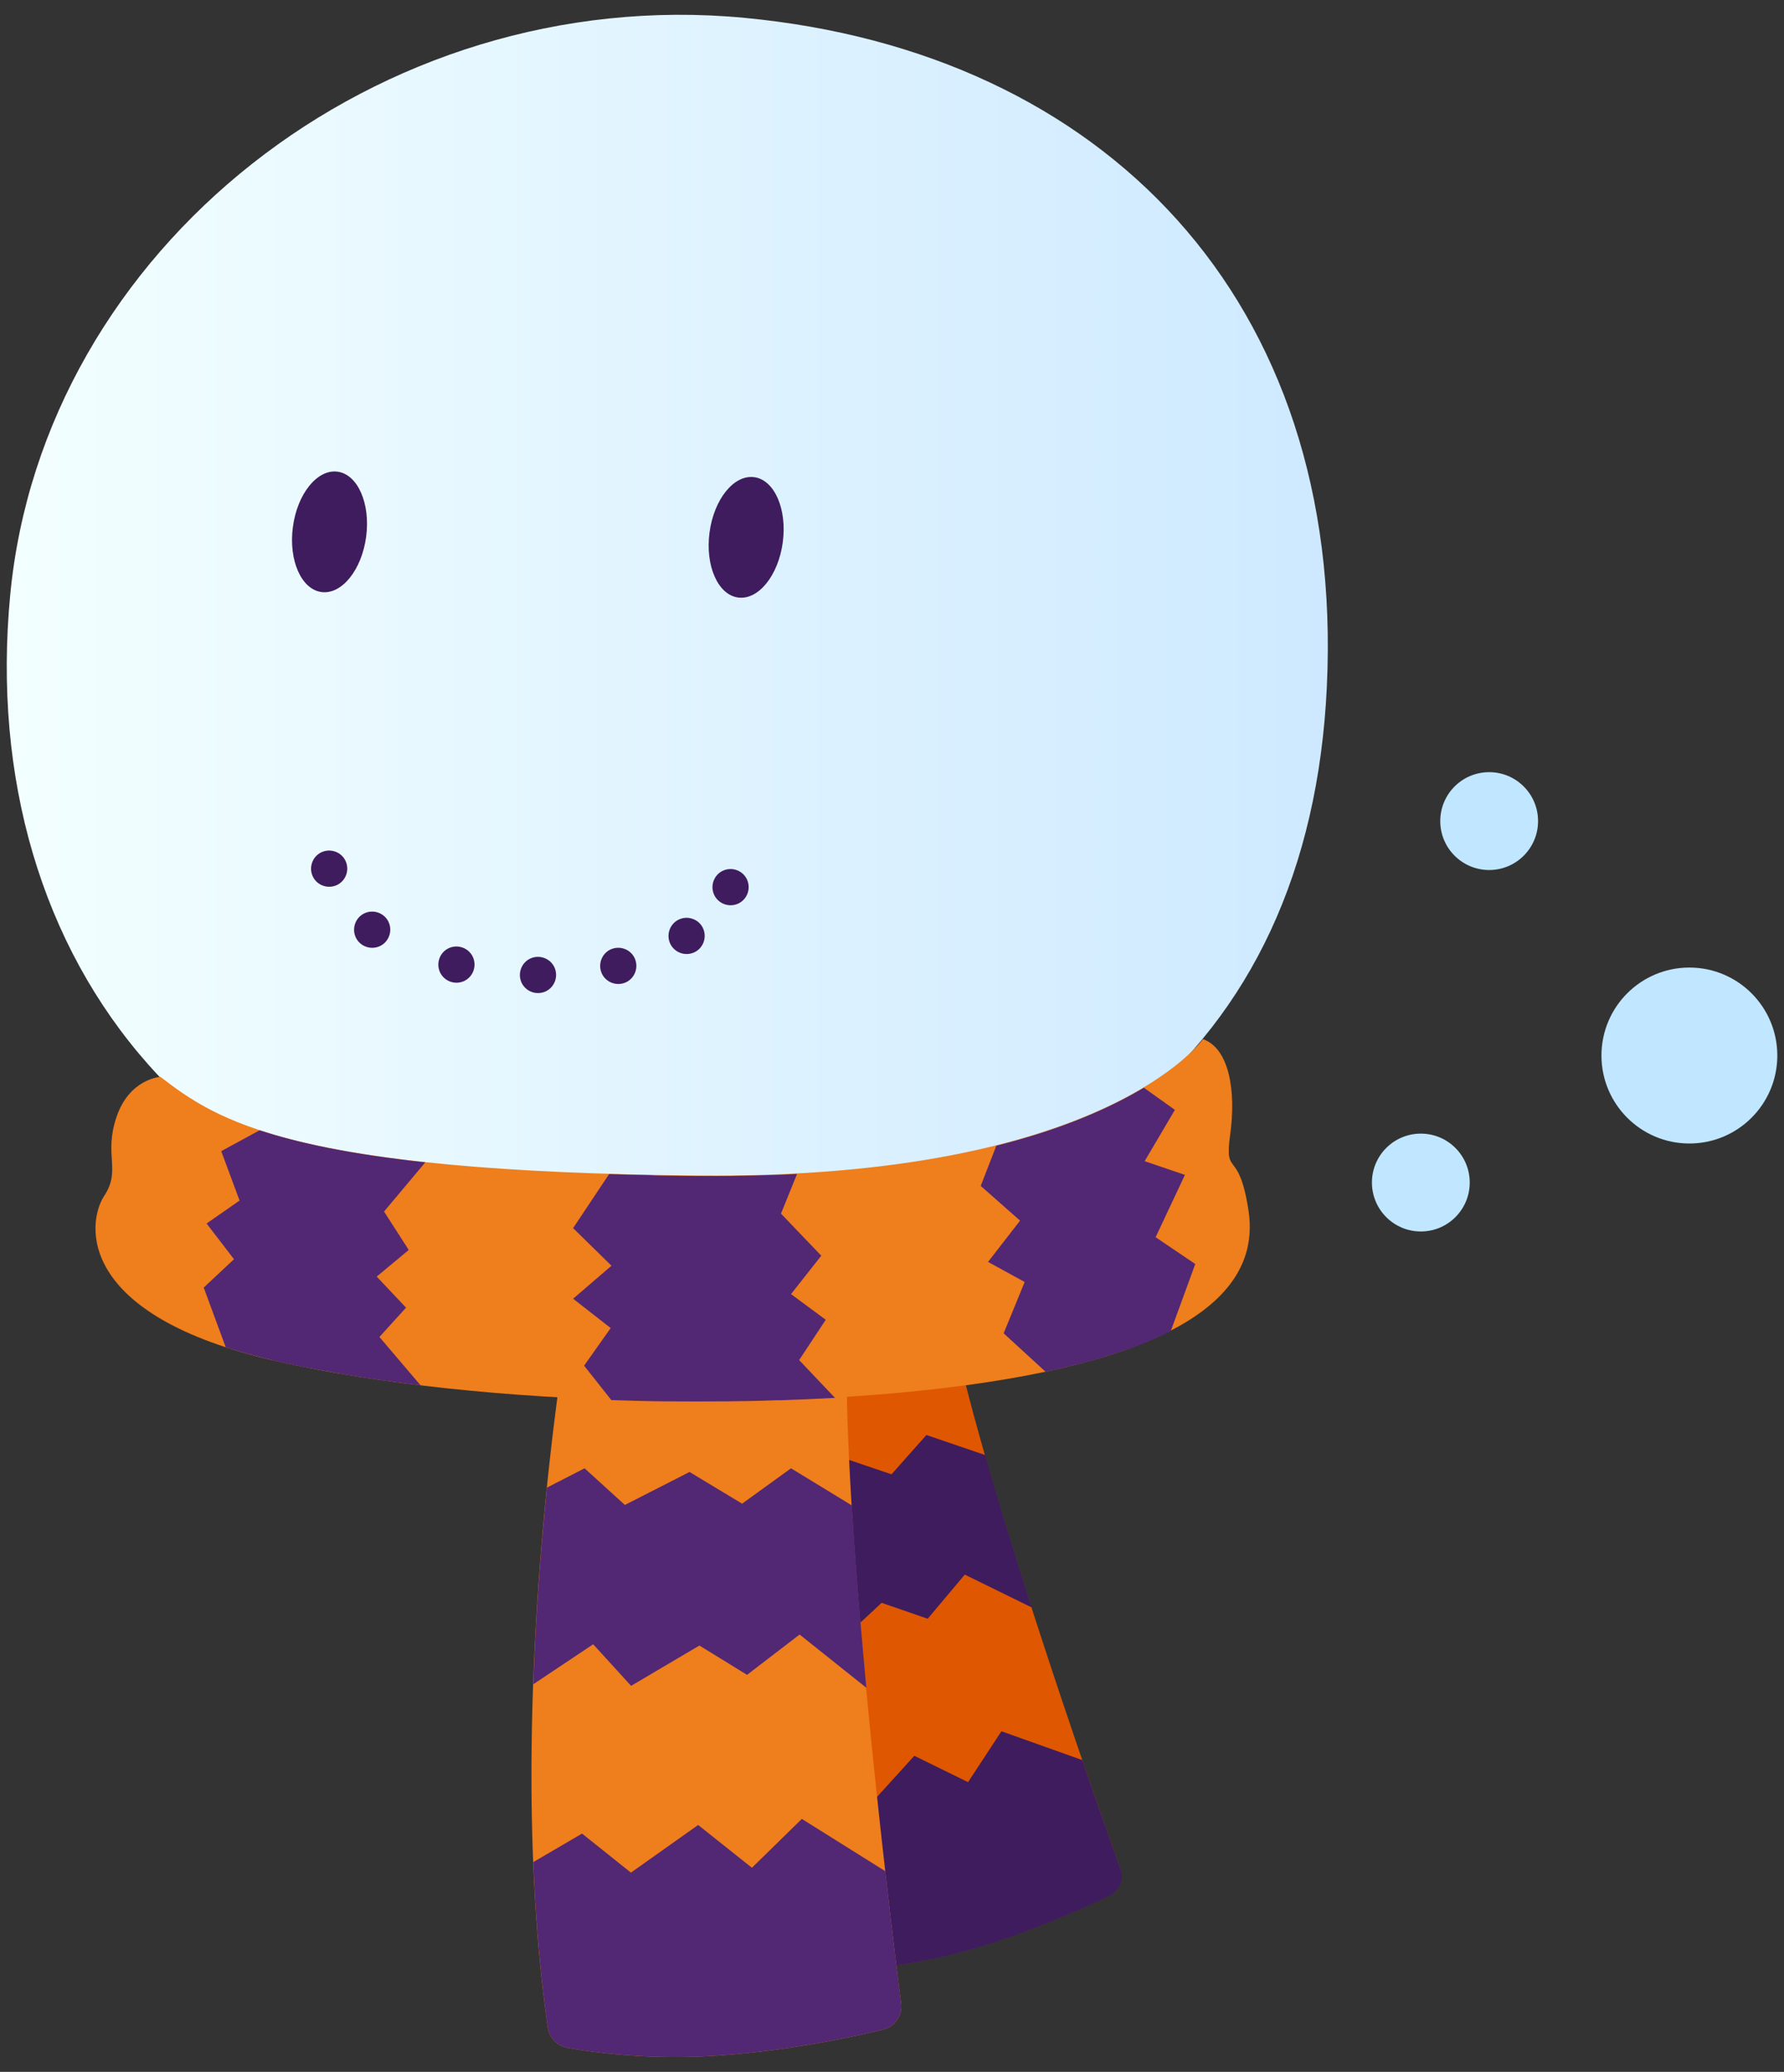 <svg xmlns="http://www.w3.org/2000/svg" width="112" height="130" data-name="Laag 1"><rect width="100%" height="100%" fill="#333333" stroke="none"/><defs><linearGradient id="a" x1=".42" x2="83.36" y1="39.91" y2="39.91" data-name="Naamloos verloop 361" gradientUnits="userSpaceOnUse"><stop offset="0" stop-color="#f3ffff"/><stop offset="1" stop-color="#cee9ff"/></linearGradient></defs><path fill="url(#a)" d="M83.3 43.08c1.15-24.26-14-39.82-36.56-41.96C23.75-1.06 2.71 15.61.64 37.34c-2.19 23 12.38 41.79 39.04 41.56S82.21 66.17 83.3 43.09Z"/><ellipse cx="20.69" cy="33.37" fill="#3e1c5e" rx="3.81" ry="2.32" transform="rotate(-82.42 20.69 33.373)"/><ellipse cx="46.84" cy="33.72" fill="#3e1c5e" rx="3.81" ry="2.32" transform="rotate(-82.42 46.84 33.716)"/><path fill="#3e1c5e" d="M20.17 53.48c.57-.27 1.25-.03 1.52.53.27.57.03 1.25-.53 1.52-.57.27-1.25.03-1.52-.53-.27-.57-.03-1.25.53-1.52Zm2.7 3.83c.57-.27 1.25-.03 1.52.53.27.57.03 1.25-.53 1.52-.57.27-1.25.03-1.52-.53-.27-.57-.03-1.25.53-1.52Zm5.29 2.19c.57-.27 1.25-.03 1.52.53.27.57.03 1.25-.53 1.52-.57.27-1.25.03-1.52-.53-.27-.57-.03-1.25.53-1.52Zm5.12.65c.57-.27 1.25-.03 1.52.53.27.57.03 1.25-.53 1.52-.57.27-1.25.03-1.52-.53-.27-.57-.03-1.25.53-1.52Zm5.04-.57c.57-.27 1.25-.03 1.52.53.27.57.03 1.25-.53 1.52-.57.27-1.25.03-1.52-.53-.27-.57-.03-1.25.53-1.52Zm7.05-4.94c.57-.27 1.25-.03 1.52.53.27.57.03 1.25-.53 1.52-.57.27-1.25.03-1.52-.53-.27-.57-.03-1.25.53-1.52Zm-2.76 3.06c.57-.27 1.25-.03 1.52.53.27.57.03 1.25-.53 1.52-.57.27-1.25.03-1.52-.53-.27-.57-.03-1.25.53-1.52Z"/><path fill="#df5700" d="M70.34 117.29c-1.74-4.88-8.81-24.95-10.75-34.93l-15.06 2.45s.93 21.26 7.21 37.95c.2.53.72.87 1.28.85 1.51-.06 4.67-.32 8.38-1.43 3.62-1.09 6.72-2.5 8.27-3.26.6-.3.89-.99.66-1.63Z"/><path fill="#3e1c5e" d="m46.93 104.6 2.73-2.84 2.51 1.77 3.18-2.96 2.89 1 2.33-2.77 4.2 2.06c-1.02-3.18-2.04-6.47-2.92-9.56l-3.69-1.26-2.19 2.47-3.18-1.08-3.07 2.52-2.58-1.48-1.78 1.47c.36 3.09.87 6.75 1.59 10.66Zm13.84 7.22-3.37-1.65-3.03 3.34L51.3 112l-2.27 2.1c.77 2.94 1.67 5.87 2.73 8.67.2.53.72.87 1.28.85 1.51-.06 4.67-.32 8.38-1.43 3.62-1.09 6.72-2.5 8.27-3.26.6-.3.89-.99.66-1.63-.47-1.33-1.35-3.79-2.4-6.86l-5.08-1.81-2.1 3.2Z"/><path fill="#ef7e1c" d="M56.57 125.69c-.75-5.9-3.7-30.13-3.4-41.79l-17.47-.98s-4.22 24.05-1.31 44.3c.09.64.59 1.15 1.23 1.27 1.71.31 5.31.8 9.74.47 4.32-.32 8.15-1.14 10.07-1.61a1.5 1.5 0 0 0 1.14-1.66Z"/><path fill="#522774" d="m33.48 105.68 3.76-2.51 2.38 2.61 4.29-2.53 2.99 1.84 3.3-2.53 4.19 3.34c-.36-3.82-.68-7.76-.91-11.44l-3.82-2.33-3.07 2.22-3.3-1.99-4.06 2.07-2.53-2.3-2.36 1.21c-.36 3.55-.7 7.78-.86 12.34Zm13.72 11.51-3.37-2.68-4.22 2.99-3.07-2.45-3.06 1.79c.14 3.48.43 6.99.91 10.38.09.64.59 1.15 1.23 1.27 1.71.31 5.31.8 9.74.47 4.32-.32 8.15-1.14 10.07-1.61a1.5 1.5 0 0 0 1.14-1.66c-.2-1.61-.57-4.58-.99-8.28l-5.24-3.28-3.14 3.07Z"/><path fill="#ef7e1c" d="M10.07 67.57s-1.95.11-2.76 2.53.31 3.3-.77 4.94-1.84 7.51 10.88 10.38c12.72 2.87 32.69 3.33 45.79 1.11C76.32 84.31 79 79.94 78.38 75.95c-.61-3.99-1.53-1.99-1.15-4.75s-.06-5.42-1.71-6c0 0-6.15 8.79-31.67 8.56s-30.23-3.45-33.8-6.21Z"/><path fill="#522774" d="m75.02 79.3-2.47-1.67 1.84-3.91-2.53-.86 1.9-3.22-1.95-1.39c-2.02 1.21-4.99 2.57-9.26 3.64l-.98 2.52 2.47 2.18-2.01 2.59 2.3 1.26-1.32 3.22 2.63 2.41c.4-.08.79-.17 1.17-.26.08-.02.15-.04.22-.05.3-.07.6-.15.89-.22.09-.02.17-.05.26-.07.27-.07.54-.15.81-.23.08-.02.15-.05.23-.07.27-.08.54-.17.8-.25.05-.02.11-.04.16-.05.3-.1.59-.2.87-.3h.02c.91-.34 1.71-.69 2.43-1.05l1.54-4.21Zm-54.01 6.83c.3.05.6.11.91.16.62.1 1.25.2 1.89.29.12.02.24.03.36.05.73.1 1.48.2 2.23.29l-2.58-3.03 1.67-1.84-1.84-1.95 2.01-1.67-1.55-2.41 2.59-3.09c-4.73-.51-8.01-1.22-10.4-2.01l-2.41 1.31 1.15 3.1-2.07 1.44 1.72 2.24-1.9 1.78 1.38 3.74c.44.15.91.28 1.4.42l.33.09c.5.13 1.01.26 1.55.39.72.16 1.47.32 2.24.46.44.08.89.16 1.34.24Zm19.96-12.39h-.03c-.93-.02-1.83-.04-2.7-.07l-2.26 3.39 2.41 2.36-2.41 2.07 2.36 1.84-1.67 2.36 1.71 2.16c1.15.04 2.31.07 3.46.08h.18c1.08.01 2.16.01 3.23 0h.35c1.07-.01 2.12-.03 3.17-.07h.27c1.14-.04 2.27-.09 3.38-.15l-2.25-2.37 1.67-2.53-2.18-1.61 1.9-2.41-2.53-2.64 1.01-2.49c-.87.05-1.77.08-2.69.1-.18 0-.37 0-.55.01-.33 0-.66.01-.99.02h-1.95c-.63 0-1.25-.01-1.85-.02-.35 0-.7-.01-1.04-.02Z"/><circle cx="89.2" cy="74.2" r="3.07" fill="#c0e7ff"/><circle cx="106.06" cy="66.23" r="5.52" fill="#c0e7ff"/><circle cx="93.49" cy="51.52" r="3.07" fill="#c0e7ff"/></svg>